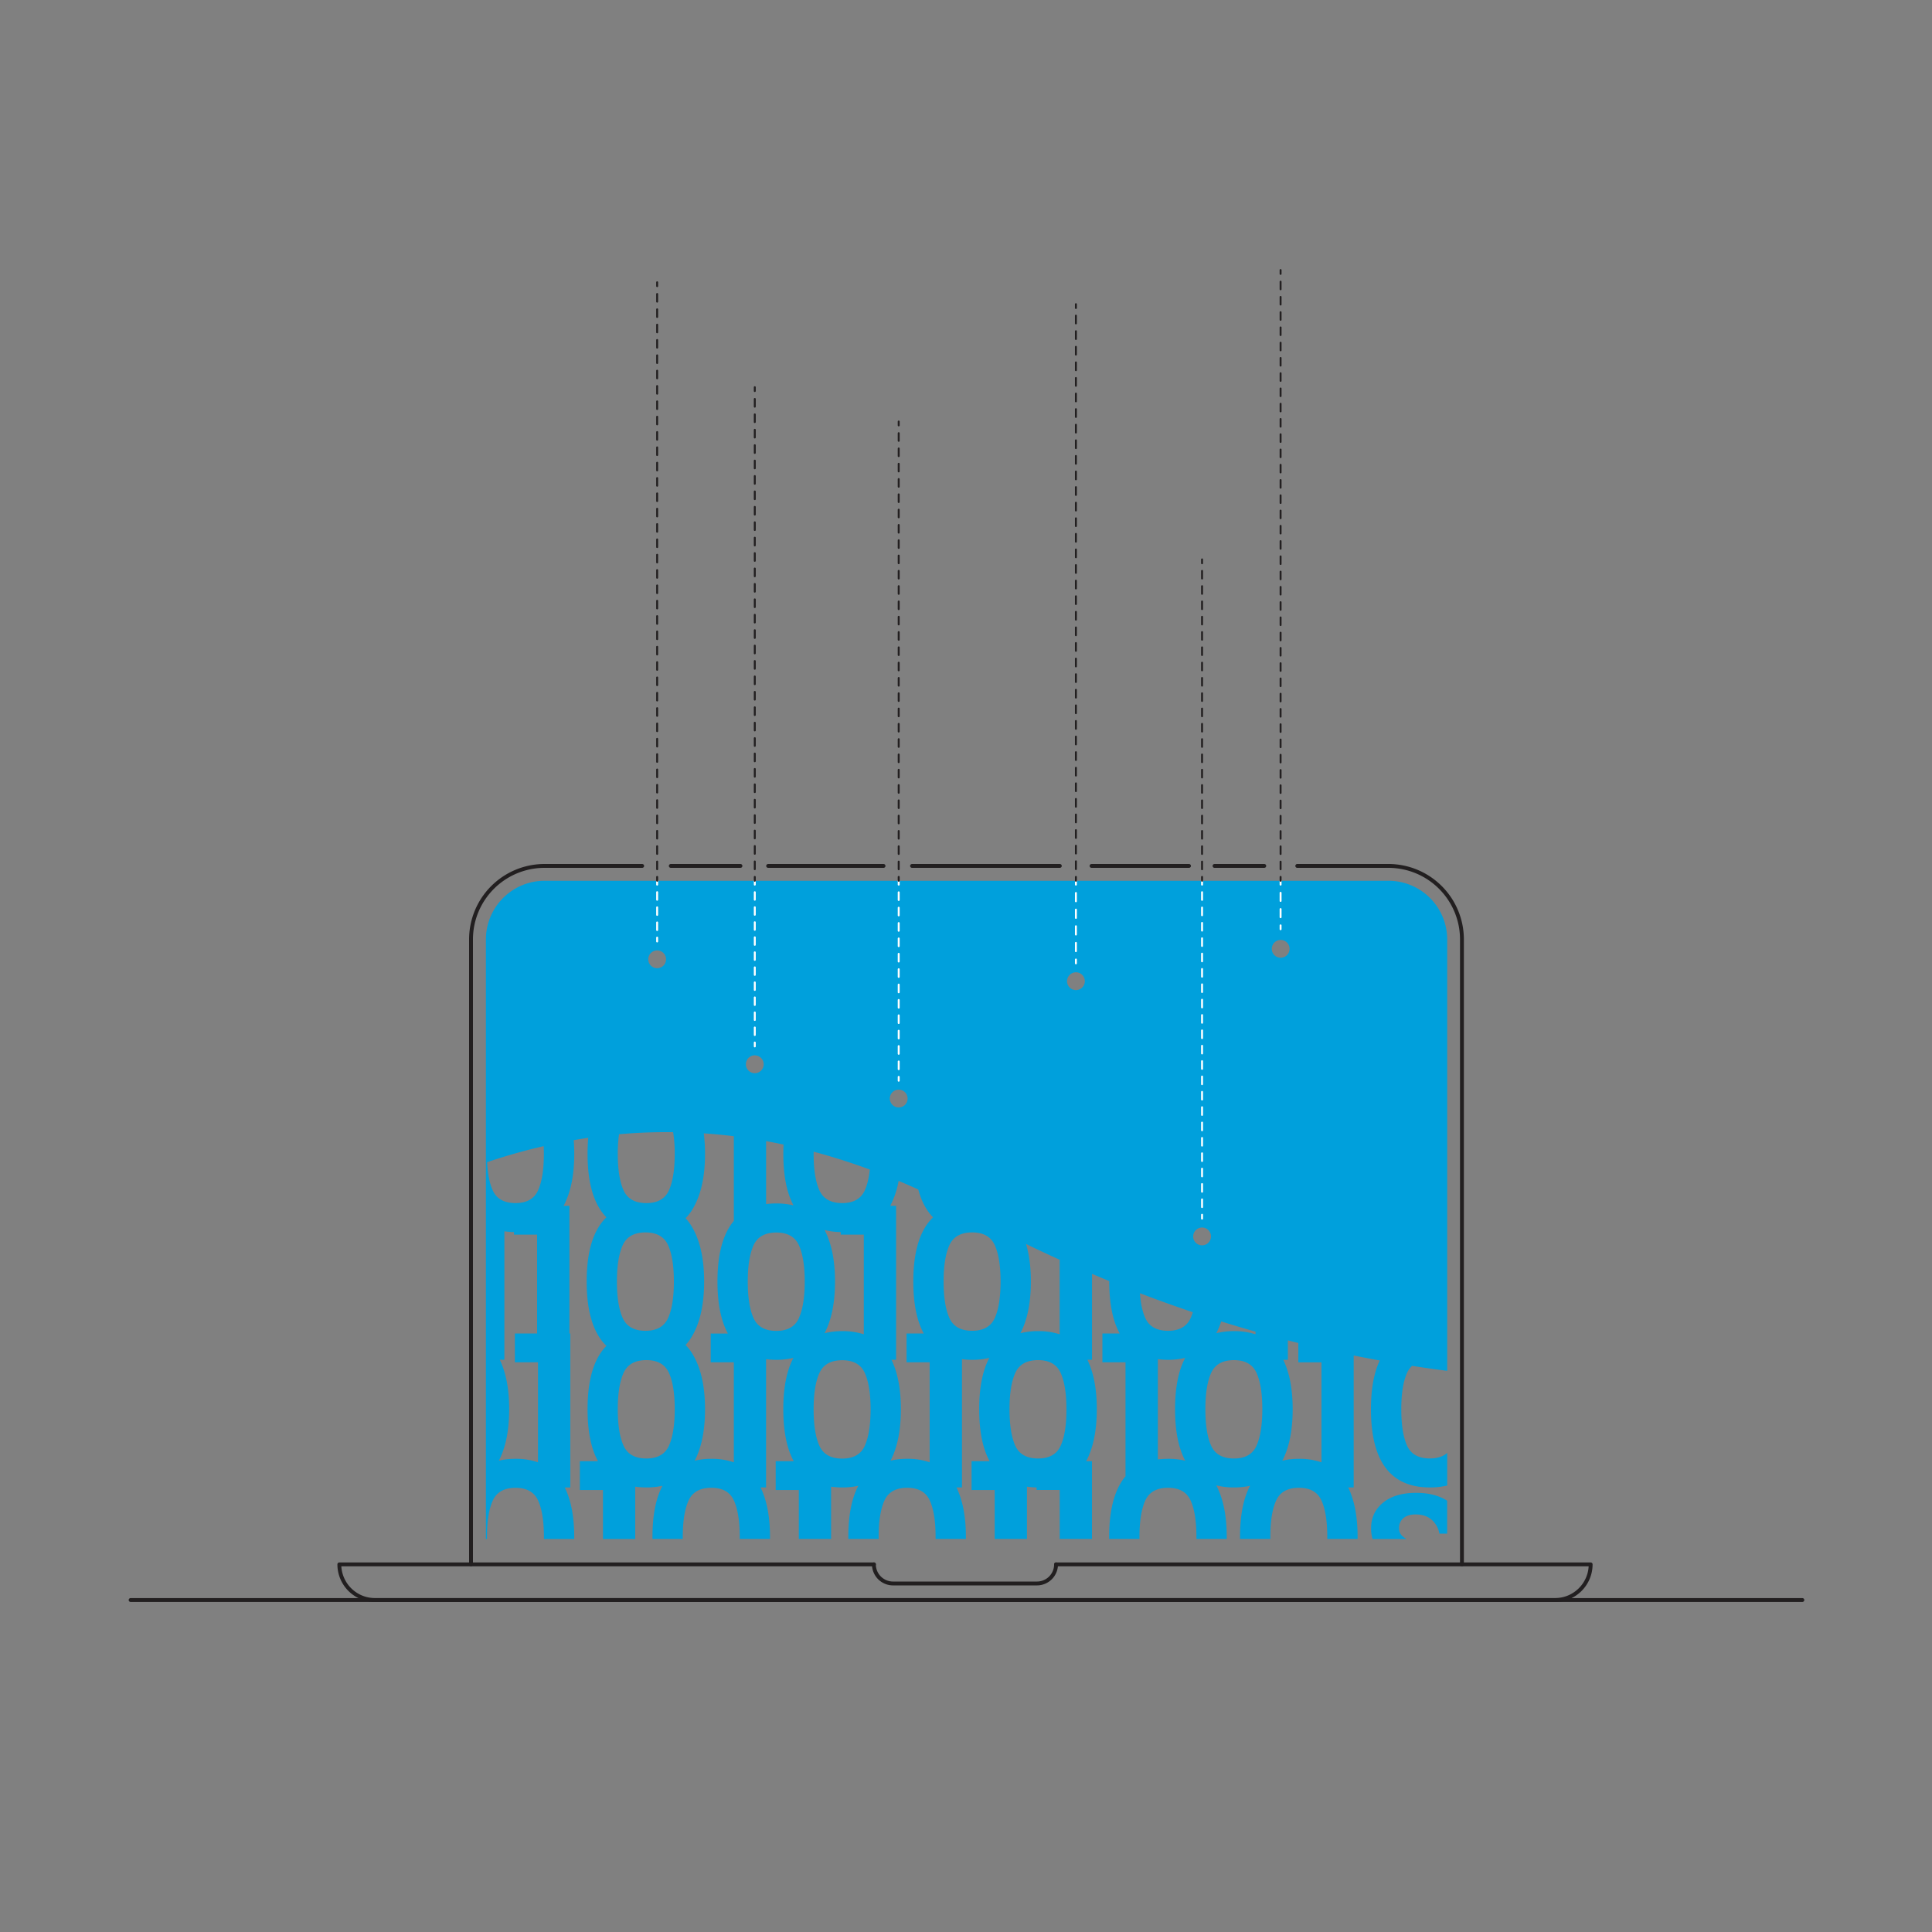 <svg xmlns="http://www.w3.org/2000/svg" viewBox="0 0 2000 2000"><rect x="0" y="0" width="2000" height="2000" fill="#808080" stroke="none"/><defs><style>.cls-1{fill:#00a0dc;}.cls-10,.cls-11,.cls-12,.cls-13,.cls-14,.cls-15,.cls-16,.cls-2,.cls-3,.cls-4,.cls-5,.cls-6,.cls-7,.cls-8,.cls-9{fill:none;stroke-linecap:round;}.cls-2,.cls-3,.cls-4,.cls-5,.cls-6,.cls-7,.cls-8{stroke:#fff;}.cls-10,.cls-11,.cls-12,.cls-13,.cls-14,.cls-15,.cls-2,.cls-3,.cls-4,.cls-5,.cls-6,.cls-7,.cls-8,.cls-9{stroke-miterlimit:10;stroke-width:2px;}.cls-3{stroke-dasharray:7.78 7.78;}.cls-4{stroke-dasharray:7.84 7.84;}.cls-5{stroke-dasharray:7.96 7.96;}.cls-6{stroke-dasharray:8.61 8.61;}.cls-7{stroke-dasharray:7.95 7.95;}.cls-8{stroke-dasharray:8.43 8.43;}.cls-10,.cls-11,.cls-12,.cls-13,.cls-14,.cls-15,.cls-16,.cls-9{stroke:#221f20;}.cls-10{stroke-dasharray:7.98 7.98;}.cls-11{stroke-dasharray:7.94 7.94;}.cls-12{stroke-dasharray:7.92 7.92;}.cls-13{stroke-dasharray:8.07 8.07;}.cls-14{stroke-dasharray:7.92 7.92;}.cls-15{stroke-dasharray:7.9 7.9;}.cls-16{stroke-linejoin:round;stroke-width:4px;}</style></defs><g id="solid_shapes" data-name="solid shapes"><path class="cls-1" d="M1431.77,1555.54q-12.42,10.17-12.42,26.42a38.1,38.1,0,0,0,1.52,11.19H1456a23,23,0,0,1-4.09-2.84,10.53,10.53,0,0,1-3.61-8.35,12.92,12.92,0,0,1,4.51-10.39q4.52-3.83,12.65-3.83,10.15,0,16.48,5.41a24.86,24.86,0,0,1,8.13,14.45h8v-34.07q-12.78-8.13-31.94-8.15Q1444.18,1545.38,1431.77,1555.54Z"/><path class="cls-1" d="M1437.28,911.77H563.72A60.81,60.81,0,0,0,503,972.51v620.64h1.11c0-.72,0-1.43,0-2.16q0-24.39,6-37.59t23.59-13.21q17.39,0,23.37,13.21t6,37.59c0,.73,0,1.44,0,2.16h31.37c0-.72,0-1.43,0-2.16q0-31-9.73-51.14h5.66v-159.4h-.9V1248.26h-6q11-20.76,11-53.85,0-7.38-.56-14.14c5-.86,10-1.67,15.06-2.4-.48,5.2-.73,10.7-.73,16.54q0,45.84,19.5,65.75-20.4,19.71-20.41,66.44,0,46.89,20.41,66.63-19.5,19.86-19.5,65.57,0,34.11,10.81,53.85H600.25v29.8h23.94v50.7H657.6V1539a79.81,79.81,0,0,0,11.52.81,76.19,76.19,0,0,0,16.67-1.73q-10.35,19.59-10.36,52.87c0,.73,0,1.44,0,2.16h31.37c0-.72,0-1.43,0-2.16q0-24.39,6-37.59t23.59-13.21q17.39,0,23.37,13.21t6,37.59c0,.73,0,1.44,0,2.16H797.1c0-.72,0-1.43,0-2.16q0-31-9.73-51.14h5.67V1407a79.92,79.92,0,0,0,10.6.68,75.71,75.71,0,0,0,17.71-2q-10.47,19.6-10.48,53.1,0,34.11,10.81,53.85H803v29.8h23.93v50.7h33.41V1539a79.91,79.91,0,0,0,11.52.81,76.13,76.13,0,0,0,16.67-1.73q-10.35,19.59-10.35,52.87c0,.73,0,1.44,0,2.16h31.38c0-.72,0-1.43,0-2.16q0-24.39,6-37.59t23.6-13.21q17.37,0,23.36,13.21t6,37.59c0,.73,0,1.44,0,2.16h31.37c0-.72,0-1.43,0-2.16q0-31-9.72-51.14h5.66V1407a80,80,0,0,0,10.6.68,75.1,75.1,0,0,0,17.71-2q-10.47,19.62-10.48,53.11,0,34.11,10.81,53.85h-18.71v29.8h23.93v50.7h33.41V1539a78.49,78.49,0,0,0,9.94.79v2.63H1097v50.7h33.41v-80.5h-6q11-20.76,11-53.85,0-31-9.72-51.15h4.75v-88.91q9,3.78,17.84,7.43v.43q0,34.11,10.81,53.85H1141.2v29.8h23.93v118q-16.92,20.15-16.93,62.73c0,.73,0,1.44,0,2.16h31.38c0-.72,0-1.43,0-2.16q0-24.39,6-37.59t23.6-13.21q17.37,0,23.36,13.21t6,37.59c0,.73,0,1.44,0,2.16h31.37c0-.72,0-1.43,0-2.16q0-32.65-10.8-53.31a72.49,72.49,0,0,0,18.25,2.17,76.22,76.22,0,0,0,16.68-1.73q-10.35,19.59-10.36,52.87c0,.73,0,1.44,0,2.16h31.37c0-.72,0-1.43,0-2.16q0-24.39,6-37.59t23.59-13.21q17.39,0,23.37,13.21t6,37.59c0,.73,0,1.44,0,2.16h31.38c0-.72,0-1.43,0-2.16q0-31-9.72-51.14h5.66V1403.19q13.62,2.76,27,5.18-9.12,19.17-9.13,50.43,0,81,61,81a75.25,75.25,0,0,0,17.94-2v-33.76q-6.49,5.73-17.94,5.74-17.61,0-23.59-13.21t-6-37.81q0-24.39,6-37.6a21.59,21.59,0,0,1,5.17-7.22q18.48,2.88,36.36,5.15V972.51A60.81,60.81,0,0,0,1437.28,911.77Zm-880.37,602a69.53,69.53,0,0,0-23.26-3.61,73.83,73.83,0,0,0-17.21,1.9q10.66-20.62,10.67-53.26,0-31-9.73-51.15h4.76v-133a80.1,80.1,0,0,0,9.93.78v2.63H556v102.39H533v29.8h23.93Zm.11-281.55q-6,13.21-23.37,13.21-17.61,0-23.59-13.21-4.89-10.77-5.78-29.15a602,602,0,0,1,58.55-16.58q.17,3.79.17,7.92Q563,1219,557,1232.22ZM680.28,983.86a9.21,9.21,0,1,1-9.2,9.2A9.2,9.2,0,0,1,680.28,983.86Zm12.2,512.75q-6,13.22-23.36,13.21-17.61,0-23.6-13.21t-6-37.81q0-24.39,6-37.6t23.6-13.21q17.37,0,23.36,13.21t6,37.6Q698.47,1483.4,692.48,1496.61Zm-53.85-170q0-24.39,6-37.59t23.6-13.21q17.38,0,23.37,13.21t6,37.59q0,24.62-6,37.82t-23.37,13.21q-17.61,0-23.6-13.21T638.63,1326.6Zm53.85-94.38q-6,13.21-23.36,13.21-17.61,0-23.6-13.21t-6-37.81a142.52,142.52,0,0,1,1.3-20.26c18.24-1.61,36.91-2.36,56-2.14a135.69,135.69,0,0,1,1.64,22.4Q698.47,1219,692.48,1232.22Zm67.17,31.64q-16.93,20.16-16.94,62.74,0,34.11,10.82,53.85H735.72v29.8h23.93v103.52a69.53,69.53,0,0,0-23.26-3.61,73.83,73.83,0,0,0-17.21,1.9q10.67-20.62,10.67-53.26,0-37.48-14.22-59.16a46.82,46.82,0,0,0-5.93-7.32,46.2,46.2,0,0,0,5-6.34q14.22-21.68,14.22-59.38,0-37.47-14.22-59.15a46.29,46.29,0,0,0-5-6.35,46.82,46.82,0,0,0,5.93-7.32q14.22-21.67,14.22-59.37a161.51,161.51,0,0,0-1.31-21.16q15.39,1,31.11,2.94Zm82.65-71.63q28.62,7.63,58.12,18.45-1.38,13.1-5.19,21.54-6,13.21-23.37,13.21-17.61,0-23.6-13.21t-6-37.81C842.28,1193.67,842.29,1193,842.3,1192.23Zm11.3,81.06a71.71,71.71,0,0,0,16.67,2.14v2.63h23.94v103.19a70.58,70.58,0,0,0-22.35-3.28,73,73,0,0,0-18.26,2.16q10.8-20.69,10.81-53.53Q864.41,1293.95,853.6,1273.29Zm-60.53-92q9,1.62,18.06,3.55c-.15,3.11-.23,6.31-.23,9.62q0,33.66,10.53,53.33a75.51,75.51,0,0,0-17.76-2,79.92,79.92,0,0,0-10.6.68Zm-11.72-88.77a9.21,9.21,0,1,1-9.2,9.2A9.2,9.2,0,0,1,781.35,1092.47Zm45.69,272q-6,13.2-23.37,13.21-17.61,0-23.59-13.21t-6-37.82q0-24.39,6-37.59t23.59-13.21q17.39,0,23.37,13.21t6,37.59Q833,1351.22,827,1364.42Zm68.19,132.19q-6,13.22-23.37,13.21-17.61,0-23.6-13.21t-6-37.81q0-24.39,6-37.6t23.6-13.21q17.39,0,23.37,13.21t6,37.6Q901.21,1483.4,895.23,1496.61ZM930.34,1128a9.21,9.21,0,1,1-9.21,9.21A9.2,9.2,0,0,1,930.34,1128Zm15.11,198.59q0,34.11,10.82,53.85H938.46v29.8h23.93v103.52a69.51,69.51,0,0,0-23.25-3.61,73.91,73.91,0,0,0-17.22,1.9q10.67-20.62,10.67-53.26,0-31-9.72-51.15h4.75V1248.26h-6a90.16,90.16,0,0,0,8.6-25.83q10.14,4.26,20.37,8.93,4.85,18.11,15.28,28.8Q945.47,1279.87,945.45,1326.6Zm116.7-38.81q17.5,8.46,34.8,16.3v77.16a70.58,70.58,0,0,0-22.35-3.28,72.9,72.9,0,0,0-18.25,2.16q10.8-20.69,10.8-53.53Q1067.15,1304.42,1062.15,1287.79Zm-32.37,76.63q-6,13.2-23.37,13.21-17.61,0-23.59-13.21t-6-37.82q0-24.39,6-37.59t23.59-13.21q17.39,0,23.37,13.21t6,37.59Q1035.77,1351.22,1029.78,1364.42ZM1098,1496.61q-6,13.22-23.37,13.21-17.61,0-23.59-13.21t-6-37.81q0-24.39,6-37.6T1074.6,1408q17.39,0,23.37,13.21t6,37.6Q1104,1483.4,1098,1496.61Zm15.81-471.67a9.21,9.21,0,1,1,9.21-9.21A9.21,9.21,0,0,1,1113.78,1024.94Zm150.39,343q17.92,5.61,35.52,10.57v2.75a70.54,70.54,0,0,0-22.35-3.28,73,73,0,0,0-18.25,2.16A80.54,80.54,0,0,0,1264.17,1367.93Zm-55,142.23a80.08,80.08,0,0,0-10.61.68V1407a80.08,80.08,0,0,0,10.61.68,75.77,75.77,0,0,0,17.71-2q-10.48,19.6-10.49,53.1,0,33.66,10.53,53.33A75.49,75.49,0,0,0,1209.16,1510.16Zm23.36-145.74q-6,13.2-23.36,13.21-17.61,0-23.6-13.21-4.41-9.75-5.56-25.69,27.7,10.57,54.76,19.66A48.64,48.64,0,0,1,1232.52,1364.42Zm2.63-84.47a9.21,9.21,0,1,1,9.21,9.2A9.21,9.21,0,0,1,1235.15,1280Zm65.56,216.66q-6,13.22-23.37,13.21-17.61,0-23.59-13.21t-6-37.81q0-24.39,6-37.6t23.59-13.21q17.39,0,23.37,13.21t6,37.6Q1306.69,1483.4,1300.71,1496.61Zm25-505.17a9.21,9.21,0,1,1,9.21-9.2A9.2,9.2,0,0,1,1325.66,991.44Zm42.22,522.33a69.62,69.62,0,0,0-23.26-3.61,73.76,73.76,0,0,0-17.21,1.9q10.66-20.62,10.67-53.26,0-31-9.73-51.15h4.76v-20.13c3.62.93,7.24,1.85,10.83,2.74v20h23.94Z"/></g><g id="inverted_dotted_lines" data-name="inverted dotted lines"><line class="cls-2" x1="781.35" y1="1083.23" x2="781.35" y2="1079.23"/><line class="cls-3" x1="781.35" y1="1071.44" x2="781.35" y2="919.66"/><line class="cls-2" x1="781.35" y1="915.77" x2="781.35" y2="911.77"/><line class="cls-2" x1="680.28" y1="974.62" x2="680.28" y2="970.62"/><line class="cls-4" x1="680.28" y1="962.78" x2="680.28" y2="919.69"/><line class="cls-2" x1="680.28" y1="915.77" x2="680.28" y2="911.77"/><line class="cls-2" x1="930.34" y1="1118.77" x2="930.34" y2="1114.77"/><line class="cls-5" x1="930.34" y1="1106.81" x2="930.34" y2="919.75"/><line class="cls-2" x1="930.34" y1="915.77" x2="930.34" y2="911.77"/><line class="cls-2" x1="1113.78" y1="997.28" x2="1113.78" y2="993.28"/><line class="cls-6" x1="1113.78" y1="984.67" x2="1113.78" y2="920.07"/><line class="cls-2" x1="1113.78" y1="915.77" x2="1113.78" y2="911.77"/><line class="cls-2" x1="1244.36" y1="1261.5" x2="1244.36" y2="1257.5"/><line class="cls-7" x1="1244.36" y1="1249.56" x2="1244.36" y2="919.74"/><line class="cls-2" x1="1244.36" y1="915.77" x2="1244.36" y2="911.77"/><line class="cls-2" x1="1325.66" y1="961.94" x2="1325.66" y2="957.94"/><line class="cls-8" x1="1325.66" y1="949.51" x2="1325.66" y2="919.99"/><line class="cls-2" x1="1325.66" y1="915.77" x2="1325.66" y2="911.77"/></g><g id="dotted_lines" data-name="dotted lines"><line class="cls-9" x1="781.35" y1="911.77" x2="781.35" y2="907.77"/><line class="cls-10" x1="781.35" y1="899.78" x2="781.35" y2="408.81"/><line class="cls-9" x1="781.35" y1="404.82" x2="781.35" y2="400.82"/><line class="cls-9" x1="680.28" y1="911.77" x2="680.28" y2="907.77"/><line class="cls-11" x1="680.28" y1="899.83" x2="680.28" y2="300.18"/><line class="cls-9" x1="680.28" y1="296.21" x2="680.28" y2="292.21"/><line class="cls-9" x1="930.34" y1="911.77" x2="930.34" y2="907.77"/><line class="cls-12" x1="930.34" y1="899.85" x2="930.34" y2="444.32"/><line class="cls-9" x1="930.34" y1="440.36" x2="930.34" y2="436.36"/><line class="cls-9" x1="1113.78" y1="911.77" x2="1113.78" y2="907.77"/><line class="cls-13" x1="1113.78" y1="899.7" x2="1113.78" y2="322.91"/><line class="cls-9" x1="1113.78" y1="318.87" x2="1113.78" y2="314.87"/><line class="cls-9" x1="1244.36" y1="911.77" x2="1244.36" y2="907.77"/><line class="cls-14" x1="1244.36" y1="899.85" x2="1244.36" y2="587.05"/><line class="cls-9" x1="1244.36" y1="583.09" x2="1244.36" y2="579.09"/><line class="cls-9" x1="1325.66" y1="911.77" x2="1325.66" y2="907.77"/><line class="cls-15" x1="1325.66" y1="899.87" x2="1325.66" y2="287.48"/><line class="cls-9" x1="1325.66" y1="283.53" x2="1325.66" y2="279.53"/></g><g id="solid_lines" data-name="solid lines"><path class="cls-16" d="M664.77,896.4H563.71a76.11,76.11,0,0,0-76.11,76.11v646.91"/><line class="cls-16" x1="766.52" y1="896.4" x2="694.4" y2="896.4"/><line class="cls-16" x1="914.64" y1="896.4" x2="795.17" y2="896.4"/><line class="cls-16" x1="1097.13" y1="896.4" x2="944.14" y2="896.4"/><line class="cls-16" x1="1230.84" y1="896.4" x2="1129.96" y2="896.4"/><line class="cls-16" x1="1308.77" y1="896.4" x2="1257.26" y2="896.4"/><path class="cls-16" d="M1513.4,1619.42V972.51a76.11,76.11,0,0,0-76.12-76.11h-94.35"/><path class="cls-16" d="M904.67,1619.42a19.79,19.79,0,0,0,19.78,19.78h149a19.78,19.78,0,0,0,19.78-19.78"/><path class="cls-16" d="M1093.25,1619.42h553.39a36.9,36.9,0,0,1-36.91,36.91H388.2a36.91,36.91,0,0,1-36.92-36.91H904.67"/><line class="cls-16" x1="135.2" y1="1656.33" x2="1865.8" y2="1656.33"/></g></svg>